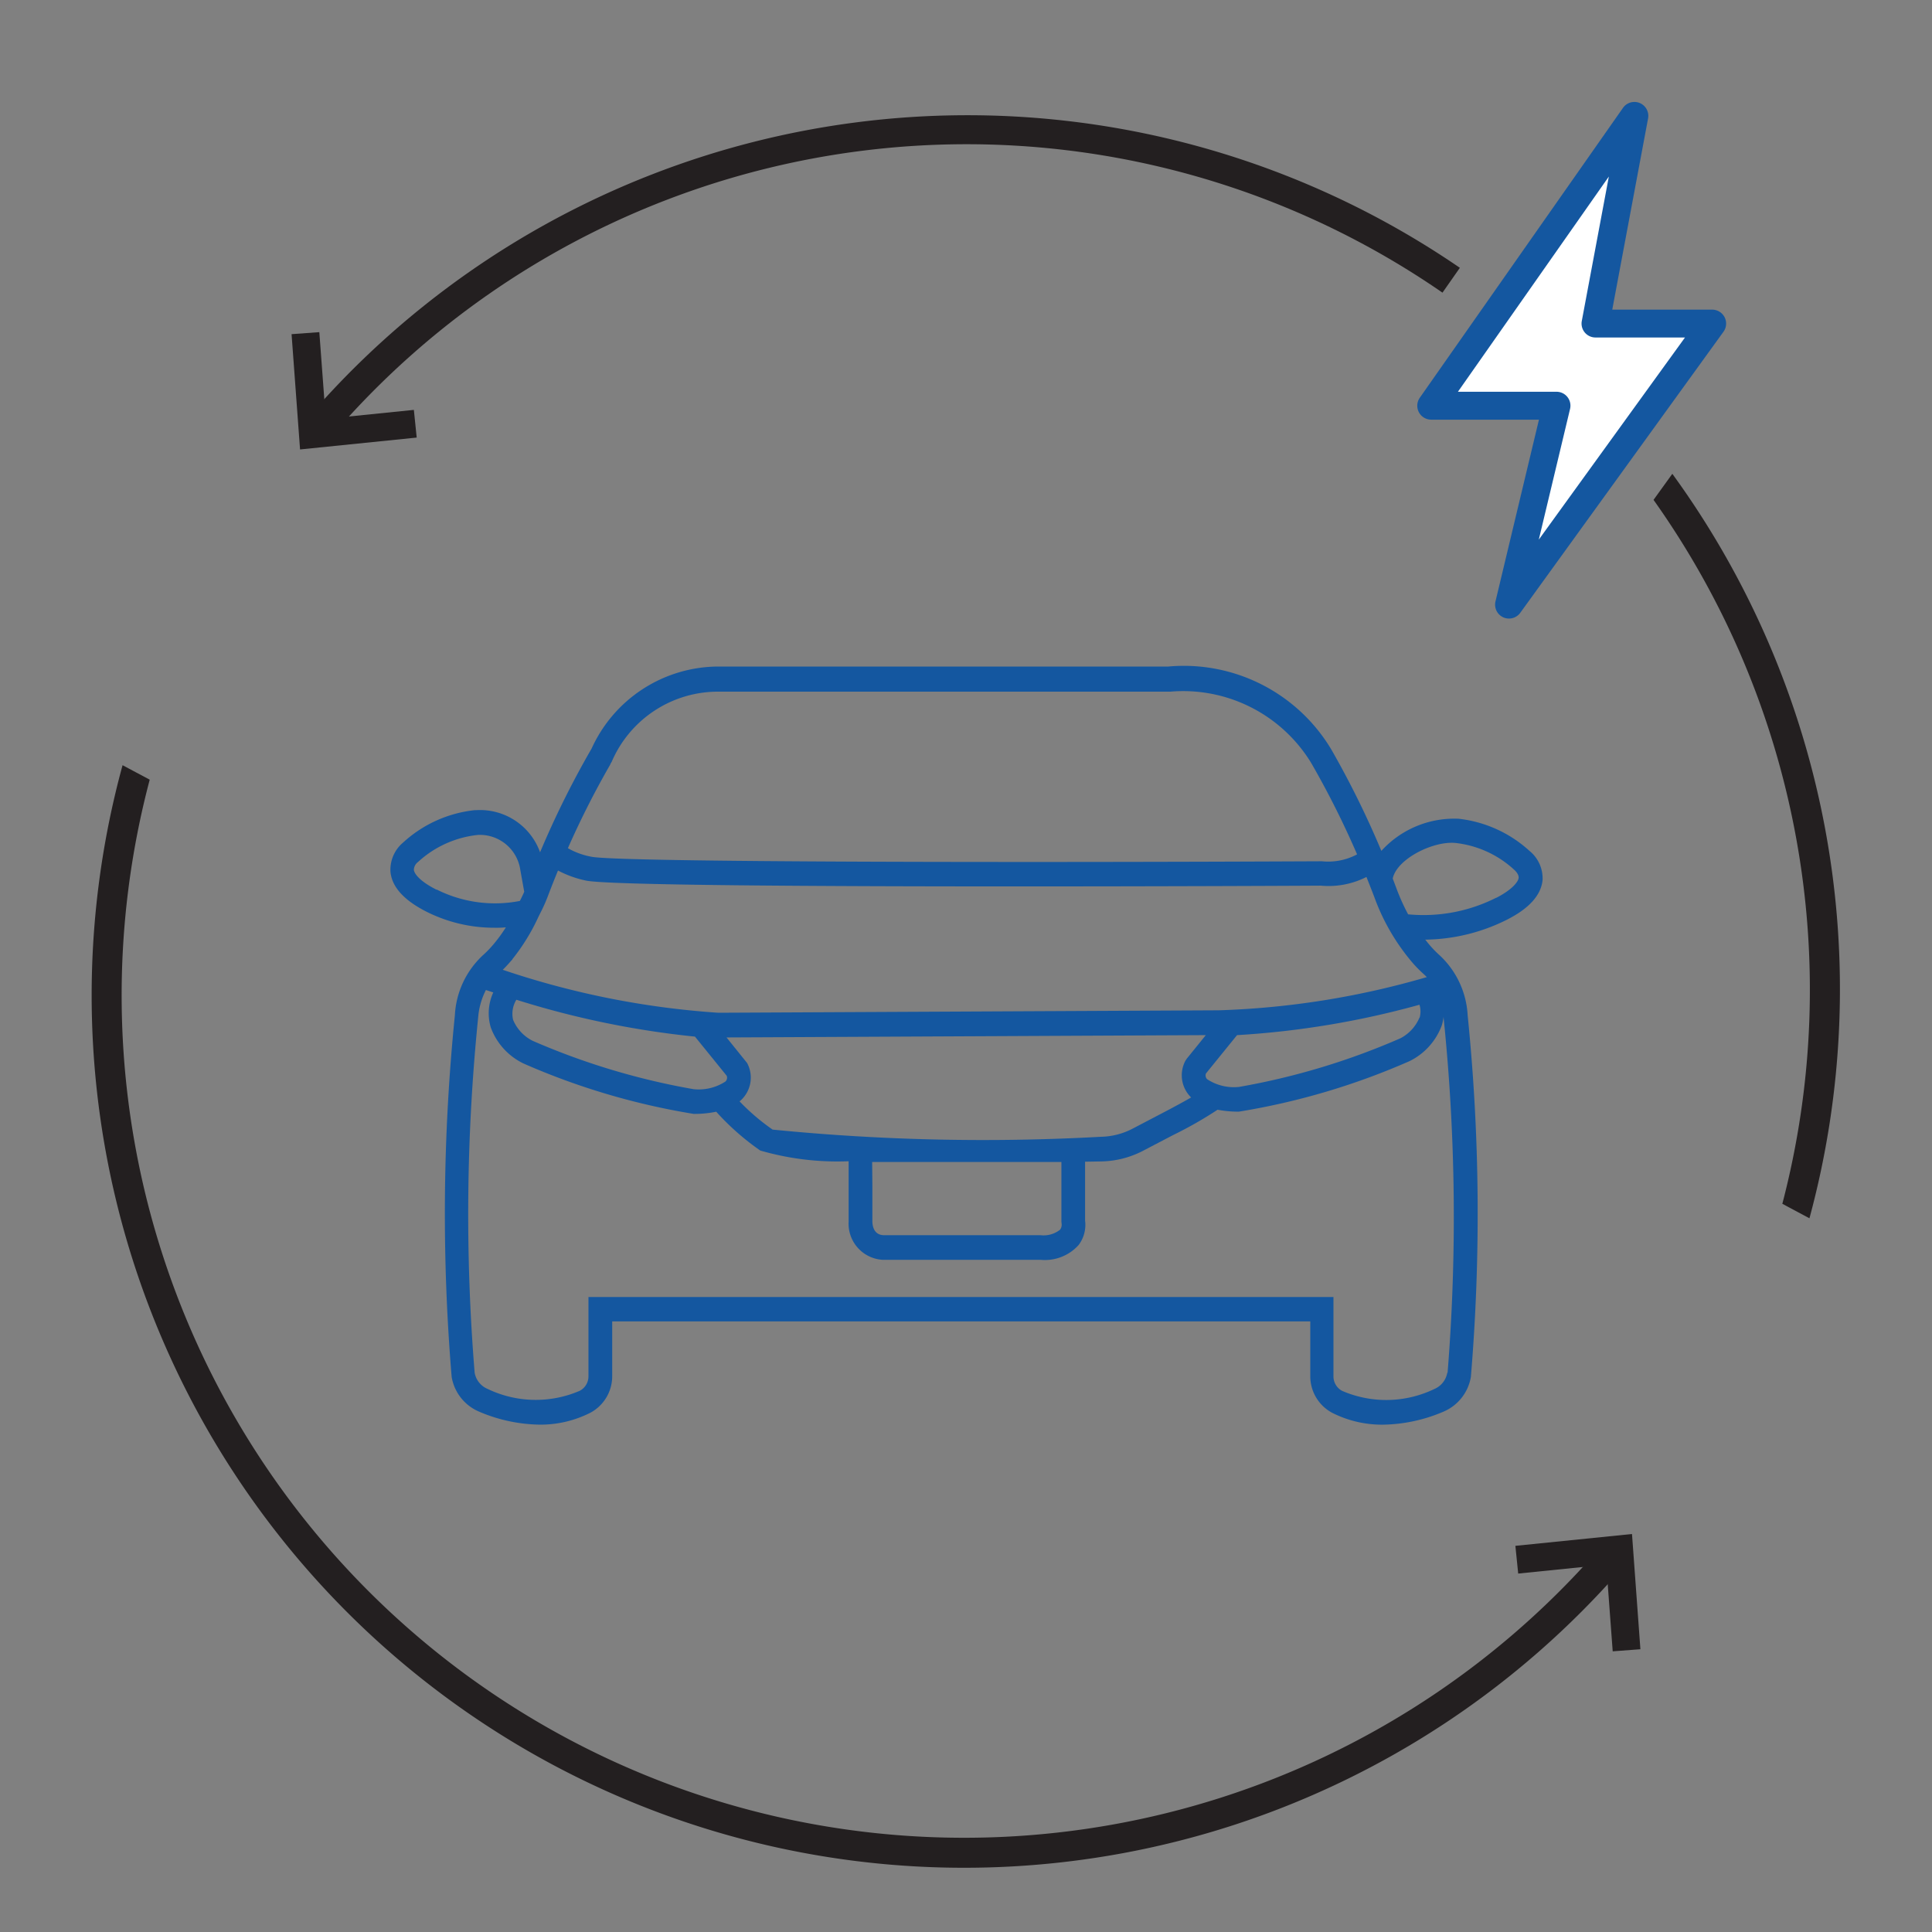 <svg xmlns="http://www.w3.org/2000/svg" xmlns:xlink="http://www.w3.org/1999/xlink" width="120" height="120" viewBox="0 0 120 120">
  <rect x="0" y="0" width="120" height="120" fill="#808080" stroke="none"/>
  <defs>
    <clipPath id="clip-path">
      <rect id="Retângulo_5076" data-name="Retângulo 5076" width="120" height="120" transform="translate(524 1129)" fill="#fff" stroke="#707070" stroke-width="1"/>
    </clipPath>
    <clipPath id="clip-path-2">
      <rect id="Retângulo_5074" data-name="Retângulo 5074" width="108.581" height="109.667" fill="none"/>
    </clipPath>
  </defs>
  <g id="Grupo_de_máscara_9213" data-name="Grupo de máscara 9213" transform="translate(-524 -1129)" clip-path="url(#clip-path)">
    <g id="Grupo_9343" data-name="Grupo 9343" transform="translate(529.709 1135.333)">
      <g id="Grupo_9341" data-name="Grupo 9341" transform="translate(0 0)" clip-path="url(#clip-path-2)">
        <path id="Caminho_511" data-name="Caminho 511" d="M81.482,31.759a7.8,7.8,0,0,0-4.449-2.009h-.09a6.117,6.117,0,0,0-4.67,2,56.925,56.925,0,0,0-3.048-6.192l-.092-.159A10.676,10.676,0,0,0,59.041,20.3H31.107a8.673,8.673,0,0,0-7.886,5.092l-.093.161a57.086,57.086,0,0,0-2.887,5.763l-.223.52a3.961,3.961,0,0,0-3.966-2.616h-.086a7.8,7.8,0,0,0-4.451,2.009,2.206,2.206,0,0,0-.788,1.819c.086.939.837,1.769,2.23,2.476a9.361,9.361,0,0,0,4.236,1,6.394,6.394,0,0,0,.7-.024,8.956,8.956,0,0,1-.692.961,6.5,6.5,0,0,1-.712.752,5.466,5.466,0,0,0-1.762,3.75,122.4,122.4,0,0,0-.2,22.457,2.857,2.857,0,0,0,1.7,2.158,9.889,9.889,0,0,0,3.761.809,6.83,6.83,0,0,0,3.162-.743,2.572,2.572,0,0,0,1.349-2.281V60.974H67.858v3.391a2.572,2.572,0,0,0,1.349,2.281,6.847,6.847,0,0,0,3.164.743,9.891,9.891,0,0,0,3.762-.809,2.857,2.857,0,0,0,1.7-2.158,122.1,122.1,0,0,0-.2-22.457,5.484,5.484,0,0,0-1.762-3.75,6.653,6.653,0,0,1-.712-.752c-.054-.066-.109-.135-.159-.2a11.579,11.579,0,0,0,5.057-1.231c1.392-.7,2.142-1.537,2.229-2.476a2.2,2.2,0,0,0-.8-1.795m-57.106-5.4.086-.142A7.184,7.184,0,0,1,31.1,21.86H59.173a9.312,9.312,0,0,1,8.7,4.361l.086.145a55.476,55.476,0,0,1,2.806,5.6,3.786,3.786,0,0,1-2.179.429c-17.4.083-43.848.078-45.406-.287a4.555,4.555,0,0,1-1.433-.526,54.674,54.674,0,0,1,2.644-5.218Zm-10.794,7.8c-.992-.5-1.375-.965-1.406-1.233a.633.633,0,0,1,.249-.482l.078-.069a6.477,6.477,0,0,1,3.672-1.62,2.539,2.539,0,0,1,2.614,2.184l.242,1.349c-.078.185-.173.375-.27.569a8.074,8.074,0,0,1-5.166-.707Zm4.712,4.317a12.614,12.614,0,0,0,1.618-2.63l.135-.27a9.869,9.869,0,0,0,.425-.946c.152-.4.37-.97.657-1.662a6.567,6.567,0,0,0,1.712.619c1.276.3,14.709.368,26.741.368,8.9,0,17.062-.036,18.922-.048a5.2,5.2,0,0,0,2.839-.539c.213.539.38.958.495,1.266a13.185,13.185,0,0,0,2.187,3.847,7.809,7.809,0,0,0,.88.925c.064.057.126.121.185.183a51.842,51.842,0,0,1-12.919,2.061l-31.084.152A52.624,52.624,0,0,1,17.7,39.135c.2-.188.38-.4.605-.65Zm56.344,3.621a2.563,2.563,0,0,1-1.184,1.29A43.9,43.9,0,0,1,63.437,46.41a3.021,3.021,0,0,1-1.983-.477.332.332,0,0,1-.076-.358l1.931-2.381a54.248,54.248,0,0,0,11.332-1.888,1.446,1.446,0,0,1,.01.8ZM40.645,51.072H52.4v3.7l.014.144a.51.51,0,0,1-.1.365,1.654,1.654,0,0,1-1.217.339H41.392c-.622,0-.728-.539-.733-.852V52.554Zm-6.176-2.006a13.425,13.425,0,0,1-2.061-1.76l.057-.043a1.915,1.915,0,0,0,.413-2.338L31.6,43.338l29.77-.144-1.184,1.463-.083.126a1.921,1.921,0,0,0,.354,2.282c-.4.23-.961.539-1.767.961L56.827,49a4.41,4.41,0,0,1-1.973.507,132.4,132.4,0,0,1-20.366-.443ZM18.534,40.992a55.564,55.564,0,0,0,11.106,2.294l1.969,2.429a.328.328,0,0,1-.074.358,3.03,3.03,0,0,1-1.987.477,43.877,43.877,0,0,1-9.982-3,2.55,2.55,0,0,1-1.222-1.305,1.66,1.66,0,0,1,.207-1.255ZM76.366,64.166a1.349,1.349,0,0,1-.809,1.011,6.893,6.893,0,0,1-5.721.112,1.018,1.018,0,0,1-.539-.9V59.461H23.024v4.923a1.012,1.012,0,0,1-.539.9,6.9,6.9,0,0,1-5.721-.114,1.346,1.346,0,0,1-.809-1.011,121.283,121.283,0,0,1,.218-22.057,4.513,4.513,0,0,1,.481-1.71l.458.15a3.1,3.1,0,0,0-.154,2.177,4.028,4.028,0,0,0,2.037,2.239A43.685,43.685,0,0,0,29.56,48.086a6.661,6.661,0,0,0,1.4-.135,15.832,15.832,0,0,0,2.734,2.41,17.178,17.178,0,0,0,5.49.666v3.745a2.248,2.248,0,0,0,2.109,2.377c.033,0,.066,0,.1,0H51.1a2.815,2.815,0,0,0,2.37-.92,2.082,2.082,0,0,0,.4-1.522V51.055l1.01-.017a5.82,5.82,0,0,0,2.6-.666l1.86-.972A24.772,24.772,0,0,0,62.1,47.827a6.836,6.836,0,0,0,1.328.119,43.678,43.678,0,0,0,10.6-3.14,4.02,4.02,0,0,0,2-2.224,3.017,3.017,0,0,0,.111-.539v.066a121.245,121.245,0,0,1,.247,22.054Zm3.028-29.5a10.018,10.018,0,0,1-5.459,1.025,12.929,12.929,0,0,1-.728-1.618l-.228-.605c.247-1.205,2.485-2.339,3.887-2.211a6.412,6.412,0,0,1,3.605,1.618l.08.073s.27.24.249.477-.4.735-1.385,1.238Z" transform="translate(7.817 14.767)" fill="#1457a0"/>
        <path id="Caminho_512" data-name="Caminho 512" d="M93.342,72.814A52.325,52.325,0,0,1,3.59,24.727l-1.686-.9A54.186,54.186,0,0,0,95.026,73.717Z" transform="translate(0 17.368)" fill="#231f20"/>
        <path id="Caminho_513" data-name="Caminho 513" d="M57.18,58.73l-.4-5.386L51.31,53.9l-.175-1.722,7.243-.735L58.9,58.6Z" transform="translate(37.279 37.504)" fill="#231f20"/>
        <path id="Caminho_514" data-name="Caminho 514" d="M7.7,15.555l-.527-7.16,1.724-.126.4,5.386,5.472-.557.176,1.72Z" transform="translate(5.228 6.028)" fill="#231f20"/>
        <path id="Caminho_515" data-name="Caminho 515" d="M78.17,11.48,79.25,9.937A54.073,54.073,0,0,0,7.84,19.082l1.686.9A51.978,51.978,0,0,1,78.17,11.48" transform="translate(5.716 0.364)" fill="#231f20"/>
        <path id="Caminho_516" data-name="Caminho 516" d="M57.266,13.359,56.1,14.976a52.525,52.525,0,0,1,8,43.722l1.684.9a54.414,54.414,0,0,0-8.517-46.241" transform="translate(40.895 9.739)" fill="#231f20"/>
        <path id="Caminho_517" data-name="Caminho 517" d="M60.733.5,48.11,18.5H55.9L52.944,30.859,65.567,13.4H58.316Z" transform="translate(35.073 0.364)" fill="#fff"/>
        <path id="Caminho_518" data-name="Caminho 518" d="M53.309,32.087a.889.889,0,0,1-.361-.078.866.866,0,0,1-.479-.987l2.7-11.289H48.475a.865.865,0,0,1-.707-1.361L60.389.367a.865.865,0,0,1,1.558.657L59.722,12.9h6.209a.865.865,0,0,1,.7,1.371L54.009,31.729a.865.865,0,0,1-.7.358M50.136,18h6.126A.864.864,0,0,1,57.1,19.07l-1.94,8.113L64.24,14.629H58.679a.864.864,0,0,1-.849-1.024l1.681-8.974Z" transform="translate(34.709 0)" fill="#1457a0"/>
      </g>
    </g>
  </g>
</svg>
